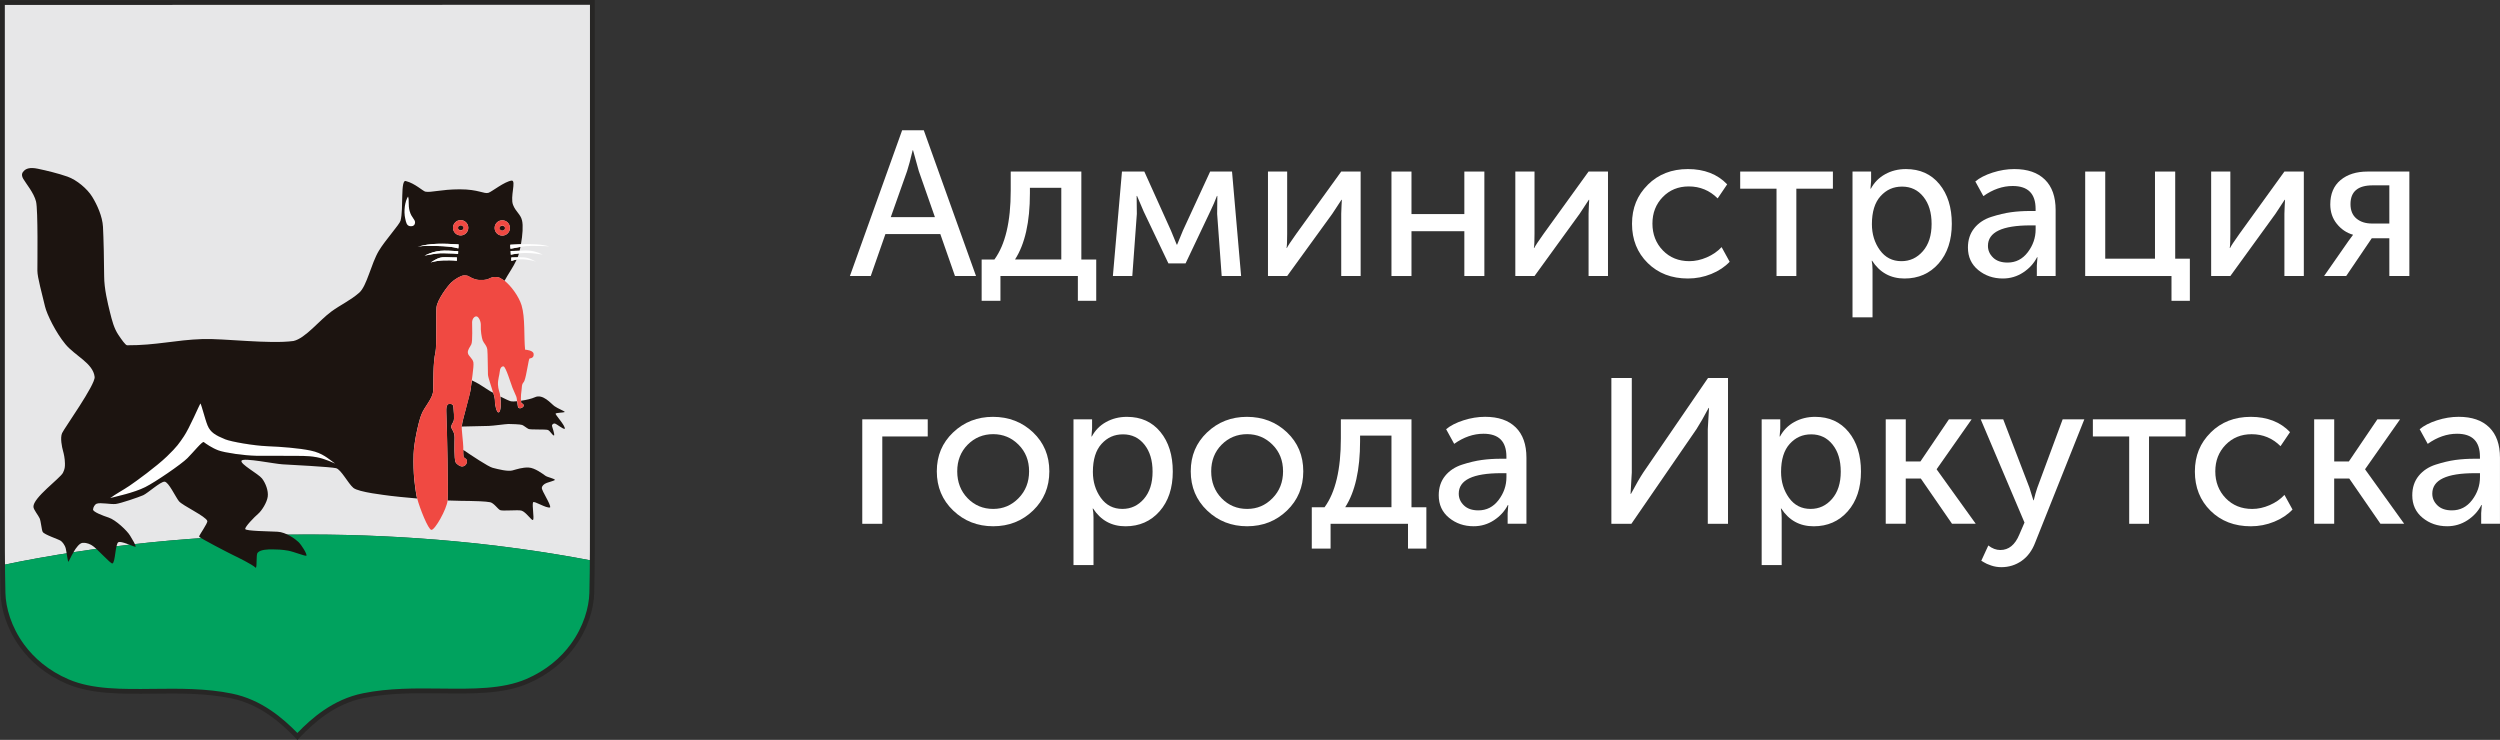 <?xml version="1.0" encoding="UTF-8"?> <svg xmlns="http://www.w3.org/2000/svg" id="_Слой_2" data-name="Слой 2" viewBox="0 0 875.39 259.07"><rect x="0" y="0" width="875.39" height="259.07" fill="#333333" stroke="none"/><defs><style> .cls-1 { fill: none; } .cls-1, .cls-2, .cls-3, .cls-4, .cls-5, .cls-6, .cls-7, .cls-8 { stroke-width: 0px; } .cls-2 { fill: #00a25e; } .cls-2, .cls-3, .cls-4, .cls-5, .cls-6 { fill-rule: evenodd; } .cls-3 { fill: #1c1410; } .cls-4 { fill: #e7e7e8; } .cls-5, .cls-8 { fill: #fff; } .cls-6 { fill: #f04942; } .cls-7 { fill: #272625; } </style></defs><g id="_Слой_1-2" data-name="Слой 1"><g><g><path class="cls-8" d="M315.88,45.61h7.59l18.29,51.04h-7.37l-5.13-14.68h-19.23l-5.13,14.68h-7.3l18.29-51.04ZM327.37,76.04l-5.64-16.12-2.02-7.3h-.14c-.72,3.08-1.37,5.52-1.95,7.3l-5.71,16.12h15.47Z"></path><path class="cls-8" d="M348.2,90.86c3.81-5.21,5.71-13.23,5.71-24.07v-6.72h24.73v30.8h5.21v14.46h-6.43v-8.68h-27.11v8.68h-6.58v-14.46h4.48ZM371.62,90.86v-25.09h-10.99v1.95c0,10.03-1.74,17.74-5.21,23.13h16.19Z"></path><path class="cls-8" d="M392.88,60.07h7.81l9.33,20.68,2.02,4.92h.14c.72-1.78,1.4-3.42,2.02-4.92l9.54-20.68h7.66l3.18,36.58h-6.8l-1.59-21.76.07-6.29h-.14c-.63,1.69-1.4,3.47-2.31,5.35l-8.68,18.29h-6l-8.68-18.22-2.31-5.42h-.14l.07,6.29-1.59,21.76h-6.8l3.18-36.58Z"></path><path class="cls-8" d="M443.99,60.07h6.72v21.83c0,2.55-.07,4.19-.22,4.92h.14c.24-.58,1.33-2.22,3.25-4.92l15.76-21.83h6.8v36.58h-6.8v-21.83c0-.68.04-1.63.11-2.86.07-1.23.11-1.89.11-1.99h-.14c-.05.1-1.11,1.71-3.18,4.85l-15.83,21.83h-6.72v-36.58Z"></path><path class="cls-8" d="M487.23,60.07h7.01v14.89h18.51v-14.89h7.01v36.58h-7.01v-15.69h-18.51v15.69h-7.01v-36.58Z"></path><path class="cls-8" d="M530.6,60.07h6.72v21.83c0,2.55-.07,4.19-.22,4.92h.14c.24-.58,1.33-2.22,3.25-4.92l15.76-21.83h6.8v36.58h-6.8v-21.83c0-.68.04-1.63.11-2.86.07-1.23.11-1.89.11-1.99h-.14c-.05.1-1.11,1.71-3.18,4.85l-15.83,21.83h-6.72v-36.58Z"></path><path class="cls-8" d="M576.98,64.69c3.69-3.66,8.37-5.49,14.06-5.49s10.36,1.78,13.74,5.35l-3.33,4.92c-2.8-2.79-6.17-4.19-10.12-4.19-3.66,0-6.7,1.24-9.11,3.72-2.41,2.48-3.61,5.58-3.61,9.29s1.22,6.89,3.65,9.4c2.43,2.51,5.53,3.76,9.29,3.76,2.02,0,4.06-.45,6.11-1.34,2.05-.89,3.77-2.08,5.17-3.58l2.82,5.13c-1.69,1.78-3.83,3.21-6.43,4.27-2.6,1.06-5.33,1.59-8.17,1.59-5.74,0-10.43-1.81-14.1-5.42-3.66-3.62-5.49-8.19-5.49-13.74s1.84-10,5.53-13.66Z"></path><path class="cls-8" d="M622.06,66.07h-12.72v-6h32.46v6h-12.8v30.58h-6.94v-30.58Z"></path><path class="cls-8" d="M648.67,60.07h6.51v3.25l-.22,2.75h.14c1.16-2.17,2.82-3.86,4.99-5.06,2.17-1.21,4.6-1.81,7.3-1.81,4.92,0,8.82,1.76,11.71,5.28,2.89,3.52,4.34,8.15,4.34,13.88s-1.54,10.42-4.63,13.92c-3.08,3.49-7.06,5.24-11.93,5.24s-8.65-2.07-11.35-6.22h-.14c.19.87.29,1.93.29,3.18v16.63h-7.01v-51.04ZM658.25,87.58c1.86,2.58,4.37,3.87,7.55,3.87,2.99,0,5.49-1.17,7.52-3.51s3.04-5.51,3.04-9.51-.95-7.12-2.86-9.51c-1.9-2.39-4.4-3.58-7.48-3.58s-5.49,1.11-7.52,3.33c-2.02,2.22-3.04,5.49-3.04,9.83,0,3.47.93,6.5,2.78,9.07Z"></path><path class="cls-8" d="M691.32,79.88c1.49-1.83,3.48-3.15,5.96-3.94s4.78-1.34,6.9-1.63c2.12-.29,4.36-.43,6.72-.43h1.88v-.72c0-5.35-2.67-8.03-8.02-8.03-3.52,0-6.94,1.18-10.27,3.54l-2.82-5.13c1.49-1.25,3.52-2.29,6.07-3.11,2.55-.82,5.08-1.23,7.59-1.23,4.63,0,8.19,1.23,10.7,3.69,2.51,2.46,3.76,6,3.76,10.63v23.13h-6.58v-3.69l.22-2.89h-.14c-1.11,2.17-2.74,3.95-4.88,5.35-2.14,1.4-4.52,2.1-7.12,2.1-3.33,0-6.19-.99-8.6-2.96-2.41-1.98-3.61-4.6-3.61-7.88,0-2.7.75-4.96,2.24-6.79ZM697.9,90.21c1.21,1.16,2.89,1.73,5.06,1.73,2.89,0,5.25-1.21,7.08-3.62,1.83-2.41,2.75-5.08,2.75-8.02v-1.38h-1.81c-9.93,0-14.89,2.39-14.89,7.16,0,1.59.6,2.96,1.81,4.12Z"></path><path class="cls-8" d="M730.15,60.07h7.01v30.51h17.42v-30.51h7.08v30.51h5.13v14.75h-6.43v-8.68h-30.22v-36.58Z"></path><path class="cls-8" d="M774.25,60.07h6.72v21.83c0,2.55-.07,4.19-.22,4.92h.14c.24-.58,1.33-2.22,3.25-4.92l15.76-21.83h6.8v36.58h-6.8v-21.83c0-.68.04-1.63.11-2.86.07-1.23.11-1.89.11-1.99h-.14c-.05.1-1.11,1.71-3.18,4.85l-15.83,21.83h-6.72v-36.58Z"></path><path class="cls-8" d="M822.25,84.5l1.66-2.24v-.07c-2.22-.63-4.1-1.89-5.64-3.79-1.54-1.9-2.31-4.18-2.31-6.83,0-3.66,1.19-6.49,3.58-8.5,2.39-2,5.56-3,9.51-3h14.6v36.58h-7.01v-13.23h-6.15l-8.96,13.23h-7.74l8.46-12.14ZM836.64,78.28v-13.38h-5.86c-5.16,0-7.74,2.19-7.74,6.58,0,2.22.7,3.9,2.1,5.06,1.4,1.16,3.21,1.73,5.42,1.73h6.07Z"></path><path class="cls-8" d="M301.93,146.83h22.92v6h-15.91v30.58h-7.01v-36.58Z"></path><path class="cls-8" d="M333.74,151.42c3.81-3.64,8.46-5.46,13.95-5.46s10.22,1.81,14.03,5.42c3.81,3.62,5.71,8.17,5.71,13.66s-1.9,10.07-5.71,13.74c-3.81,3.66-8.46,5.49-13.95,5.49s-10.16-1.83-13.99-5.49c-3.83-3.66-5.75-8.24-5.75-13.74s1.9-9.99,5.71-13.63ZM338.83,174.48c2.43,2.48,5.41,3.72,8.93,3.72s6.43-1.25,8.89-3.76c2.46-2.51,3.69-5.64,3.69-9.4s-1.23-6.87-3.69-9.33c-2.46-2.46-5.42-3.69-8.89-3.69s-6.49,1.23-8.93,3.69c-2.43,2.46-3.65,5.57-3.65,9.33s1.22,6.95,3.65,9.43Z"></path><path class="cls-8" d="M375.89,146.83h6.51v3.25l-.22,2.75h.14c1.16-2.17,2.82-3.86,4.99-5.06s4.6-1.81,7.3-1.81c4.92,0,8.82,1.76,11.71,5.28,2.89,3.52,4.34,8.14,4.34,13.88s-1.54,10.42-4.63,13.92c-3.08,3.49-7.06,5.24-11.93,5.24s-8.65-2.07-11.35-6.22h-.14c.19.87.29,1.93.29,3.18v16.63h-7.01v-51.04ZM385.47,174.33c1.86,2.58,4.37,3.87,7.55,3.87,2.99,0,5.49-1.17,7.52-3.51,2.02-2.34,3.04-5.51,3.04-9.51s-.95-7.12-2.86-9.51c-1.9-2.38-4.4-3.58-7.48-3.58s-5.49,1.11-7.52,3.33c-2.02,2.22-3.04,5.49-3.04,9.83,0,3.47.93,6.49,2.78,9.07Z"></path><path class="cls-8" d="M422.66,151.42c3.81-3.64,8.46-5.46,13.95-5.46s10.22,1.81,14.03,5.42c3.81,3.62,5.71,8.17,5.71,13.66s-1.9,10.07-5.71,13.74c-3.81,3.66-8.46,5.49-13.95,5.49s-10.16-1.83-13.99-5.49c-3.83-3.66-5.75-8.24-5.75-13.74s1.9-9.99,5.71-13.63ZM427.76,174.48c2.43,2.48,5.41,3.72,8.93,3.72s6.43-1.25,8.89-3.76c2.46-2.51,3.69-5.64,3.69-9.4s-1.23-6.87-3.69-9.33c-2.46-2.46-5.42-3.69-8.89-3.69s-6.49,1.23-8.93,3.69c-2.43,2.46-3.65,5.57-3.65,9.33s1.22,6.95,3.65,9.43Z"></path><path class="cls-8" d="M463.8,177.62c3.81-5.21,5.71-13.23,5.71-24.07v-6.72h24.73v30.8h5.21v14.46h-6.43v-8.68h-27.11v8.68h-6.58v-14.46h4.48ZM487.23,177.62v-25.09h-10.99v1.95c0,10.03-1.74,17.74-5.21,23.13h16.19Z"></path><path class="cls-8" d="M506.02,166.63c1.49-1.83,3.48-3.14,5.96-3.94s4.78-1.34,6.9-1.63c2.12-.29,4.36-.43,6.72-.43h1.88v-.72c0-5.35-2.67-8.03-8.02-8.03-3.52,0-6.94,1.18-10.27,3.54l-2.82-5.13c1.49-1.25,3.52-2.29,6.07-3.11,2.55-.82,5.08-1.23,7.59-1.23,4.63,0,8.19,1.23,10.7,3.69,2.51,2.46,3.76,6,3.76,10.63v23.13h-6.58v-3.69l.22-2.89h-.14c-1.11,2.17-2.74,3.95-4.88,5.35-2.14,1.4-4.52,2.1-7.12,2.1-3.33,0-6.19-.99-8.6-2.96-2.41-1.97-3.61-4.6-3.61-7.88,0-2.7.75-4.96,2.24-6.8ZM512.6,176.97c1.21,1.16,2.89,1.74,5.06,1.74,2.89,0,5.25-1.21,7.08-3.62,1.83-2.41,2.75-5.08,2.75-8.03v-1.37h-1.81c-9.93,0-14.89,2.38-14.89,7.16,0,1.59.6,2.96,1.81,4.12Z"></path><path class="cls-8" d="M564.22,132.37h7.16v33.11l-.43,7.45h.14c1.69-3.18,3.13-5.69,4.34-7.52l22.63-33.04h7.01v51.04h-7.08v-33.11l.43-7.45h-.14c-1.64,3.08-3.06,5.57-4.27,7.45l-22.77,33.11h-7.01v-51.04Z"></path><path class="cls-8" d="M616.86,146.83h6.51v3.25l-.22,2.75h.14c1.16-2.17,2.82-3.86,4.99-5.06s4.6-1.81,7.3-1.81c4.92,0,8.82,1.76,11.71,5.28,2.89,3.52,4.34,8.14,4.34,13.88s-1.54,10.42-4.63,13.92c-3.08,3.49-7.06,5.24-11.93,5.24s-8.65-2.07-11.35-6.22h-.14c.19.87.29,1.93.29,3.18v16.63h-7.01v-51.04ZM626.44,174.33c1.86,2.58,4.37,3.87,7.55,3.87,2.99,0,5.49-1.17,7.52-3.51,2.02-2.34,3.04-5.51,3.04-9.51s-.95-7.12-2.86-9.51c-1.9-2.38-4.4-3.58-7.48-3.58s-5.49,1.11-7.52,3.33c-2.02,2.22-3.04,5.49-3.04,9.83,0,3.47.93,6.49,2.78,9.07Z"></path><path class="cls-8" d="M660.31,146.83h7.01v14.75h5.13l9.98-14.75h7.95l-12.22,17.42v.14l13.66,19.01h-8.31l-10.92-15.83h-5.28v15.83h-7.01v-36.58Z"></path><path class="cls-8" d="M700.43,192.59c2.94,0,5.16-1.81,6.65-5.42l1.81-4.19-15.33-36.15h7.88l9.18,23.93,1.37,4.41h.14c.39-1.64.8-3.08,1.23-4.34l8.89-24h7.59l-17.21,43.16c-1.06,2.79-2.64,4.93-4.74,6.4-2.1,1.47-4.47,2.21-7.12,2.21-1.2,0-2.39-.19-3.54-.58-1.16-.39-2.02-.77-2.6-1.16l-.87-.51,2.46-5.35c1.35,1.06,2.75,1.59,4.19,1.59Z"></path><path class="cls-8" d="M745.55,152.83h-12.72v-6h32.46v6h-12.8v30.58h-6.94v-30.58Z"></path><path class="cls-8" d="M774.07,151.45c3.69-3.66,8.37-5.49,14.06-5.49s10.36,1.78,13.74,5.35l-3.33,4.92c-2.8-2.79-6.17-4.19-10.12-4.19-3.66,0-6.7,1.24-9.11,3.72s-3.61,5.58-3.61,9.29,1.22,6.89,3.65,9.4,5.53,3.76,9.29,3.76c2.02,0,4.06-.45,6.11-1.34,2.05-.89,3.77-2.08,5.17-3.58l2.82,5.13c-1.69,1.78-3.83,3.21-6.43,4.27-2.6,1.06-5.33,1.59-8.17,1.59-5.74,0-10.44-1.81-14.1-5.42-3.66-3.62-5.49-8.19-5.49-13.74s1.84-10,5.53-13.66Z"></path><path class="cls-8" d="M810.33,146.83h7.01v14.75h5.13l9.98-14.75h7.95l-12.22,17.42v.14l13.66,19.01h-8.31l-10.92-15.83h-5.28v15.83h-7.01v-36.58Z"></path><path class="cls-8" d="M846.91,166.63c1.49-1.83,3.48-3.14,5.96-3.94,2.48-.79,4.78-1.34,6.9-1.63s4.36-.43,6.72-.43h1.88v-.72c0-5.35-2.68-8.03-8.02-8.03-3.52,0-6.94,1.18-10.27,3.54l-2.82-5.13c1.49-1.25,3.52-2.29,6.07-3.11,2.55-.82,5.08-1.23,7.59-1.23,4.63,0,8.19,1.23,10.7,3.69,2.51,2.46,3.76,6,3.76,10.63v23.13h-6.58v-3.69l.22-2.89h-.14c-1.11,2.17-2.74,3.95-4.88,5.35-2.15,1.4-4.52,2.1-7.12,2.1-3.33,0-6.19-.99-8.6-2.96-2.41-1.97-3.61-4.6-3.61-7.88,0-2.7.75-4.96,2.24-6.8ZM853.49,176.97c1.2,1.16,2.89,1.74,5.06,1.74,2.89,0,5.25-1.21,7.08-3.62s2.75-5.08,2.75-8.03v-1.37h-1.81c-9.93,0-14.89,2.38-14.89,7.16,0,1.59.6,2.96,1.81,4.12Z"></path></g><g id="_Слой_1-3" data-name="Слой_1"><g id="_337139856" data-name=" 337139856"><path class="cls-4" d="M.85.89v167.1c0,12.28-.03,21.62.04,29.86,33.17-6.9,69.29-10.69,107.08-10.69,34.9,0,68.38,3.23,99.42,9.16.06-7.89.04-16.85.04-28.43V.84L.85.89Z"></path><path class="cls-2" d="M107.98,187.17c-37.79,0-73.91,3.79-107.08,10.69.03,3.43.08,6.67.16,9.85.22,9.18,6.09,23.85,22.69,30.96,15.25,6.53,37.04.9,57.25,5,10.3,2.09,17.65,8.53,23.1,14.14h.09c5.45-5.71,12.8-12.14,23.1-14.24,20.21-4.11,42,1.53,57.25-5,16.6-7.11,22.46-21.78,22.69-30.96.09-3.62.14-7.32.17-11.28-31.04-5.93-64.52-9.16-99.42-9.16h0Z"></path><path class="cls-3" d="M161.77,148.91c0-1.35,2.96-11.38,3.09-12.91.13-1.53.28-1.71.43-2.78.44.23.8.41,1.08.52,1.21.52,4.61,2.88,5.21,3.21l1.16.62c.32,1.12.56,2.1.55,2.67-.02,1.78.65,4.23,1.25,4.17,1.03-.1.84-3.78.67-5.55,1.54.78,3.11,1.52,3.7,1.66.4.09,1.21.07,2.18-.03,0,0,0,0,0,0,.12,1,.2,2.01.37,2.23s.64.32.93.2,1.2-.4.93-1.2c-.19-.56-.54-.22-.76-.65-.05-.1-.09-.37-.11-.75,1.79-.26,3.76-.71,4.78-1.2,2.86-1.38,5.69,2.21,6.91,3.09,1.22.88,3.52,1.69,3.63,2.06-.48.24-2.91.23-3.21.54s3.46,4.21,3.21,5.35c-.53.22-2.75-1.64-3.41-1.83-.65-.19-1.12.41-1.09.76.03.36.99,2.79.75,3.41-.55.06-1.38-1.66-2.19-1.95-.82-.29-6.1-.02-6.78-.36-.68-.34-1.63-1.16-2.21-1.39-.58-.24-3.92-.34-4.81-.34s-5.33.64-6.88.68l-9.64.22.25-.47h0Z"></path><path class="cls-5" d="M72.72,149.05c.99,2.38,2.79,3.4,6.05,4.76,2.1.88,10.07,2.26,14.81,2.45s10.81.62,15.13,1.51c4.31.88,6.29,2.89,8.67,4.59-.37-.11-3.33-1.64-6.52-2.24-3.19-.59-6.55-.42-7.99-.47-1.44-.05-9.25.04-13.22-.03s-10.79-1.03-13.11-1.87c-2.32-.84-4.63-2.49-5.16-2.92-.49-.39-3.63,3.53-5.74,5.64-2.11,2.11-11.26,8.38-14.79,10.14-4.06,2.02-10.18,3.26-12.26,3.83,2.35-1.7,4.4-2.72,6.77-4.32,2.38-1.6,9.5-6.8,13.1-10.27,3.6-3.47,4.33-4.67,5.9-6.97,1.98-2.9,5.52-11.19,5.79-11.53s1.6,5.33,2.58,7.71h0Z"></path><path class="cls-5" d="M143.48,74c.66,2.29,1.89,2.77,1.86,3.89-.03,1.01-.71,1.42-1.74,1.31-1.27-.14-1.43-1.48-1.7-2.65-.63-2.72-.07-6.1.99-7.76.53,1.33-.06,2.92.6,5.22h0Z"></path><path class="cls-3" d="M156.71,175.19c.27-3.02-.15-24.38-.44-31.01-.12-2.73.72-2.77,1.32-2.76s1.11.24,1.17,1.08.45,4.24.02,5.07c-.42.83-.93,1.5-.76,2.15.17.65,1.19,1.6,1.15,3.53-.03,1.94-.18,7.22.32,8.51.28.73,1.59,1.6,2.34,1.57,1.18-.05,1.95-1.26,1.56-2.36-.14-.4-1.01-.62-1.09-1.11-.1-.65-.1-1.45-.1-2.34,3.03,2.05,8.74,5.87,10.29,6.28,2.04.54,5.34,1.35,6.92.93,1.58-.42,3.5-1.11,5.69-1.02,2.19.09,5.05,2.29,5.85,2.86.8.58,3.29.99,3.37,1.5-.43.28-1.73.63-2.82,1-1.09.37-1.74,1.14-1.78,1.72-.08,1.11,3.24,5.84,2.91,6.88-1.31.44-5.69-2.46-5.97-1.78-.42,1.04.47,5.59-.01,6.18-.54.31-2.48-2.87-4.11-3.29-1.22-.32-6.62.24-7.44-.17-.82-.41-2.13-2.44-3.45-2.75s-5.94-.45-7.28-.45c-.87,0-4.81-.05-7.68-.17,0-.01,0-.03,0-.04h0Z"></path><path class="cls-3" d="M117.37,162.34c-2.38-1.7-4.36-3.7-8.67-4.59-4.31-.88-10.39-1.32-15.13-1.51-4.74-.19-12.71-1.57-14.81-2.45-3.26-1.36-5.06-2.38-6.05-4.76-.99-2.38-2.31-8.05-2.58-7.71-.27.34-3.81,8.64-5.79,11.53-1.57,2.3-2.3,3.51-5.9,6.97-3.6,3.47-10.73,8.67-13.1,10.27-2.38,1.6-4.42,2.62-6.77,4.32,2.08-.57,8.2-1.81,12.26-3.83,3.54-1.76,12.69-8.03,14.79-10.14,2.11-2.11,5.25-6.03,5.74-5.64.53.43,2.85,2.08,5.16,2.92,2.32.84,9.14,1.8,13.11,1.87s11.78-.03,13.22.03c1.44.05,4.8-.13,7.99.47,3.19.59,6.15,2.12,6.52,2.24h0ZM146.06,174.55c-5.45-.51-7.64-.69-9.27-.92-1.76-.25-11.21-1.26-13.06-2.8-1.85-1.55-4.28-6.45-6.08-6.9-1.8-.44-15.84-1.19-18.7-1.34-2.86-.15-13.66-2.41-14.37-1.29-.71,1.12,5.91,4.62,7.17,6.25,1.26,1.63,2.28,4.31,2,6.35-.27,2.04-2.09,4.94-3.38,6.03-1.29,1.09-4.7,4.6-4.49,5.32.21.72,8.33.78,11.31.94,2.97.15,6.28,2.59,7.33,3.61,1.05,1.02,3.02,4.14,2.79,4.79-.56.19-4.48-1.43-6.44-1.78s-3.84-.44-5.44-.44-4.22.02-5.21,1.17c-.65.76-.11,4.95-.67,5.29-1.09-1.15-6.61-3.83-7.89-4.44s-11.86-6.06-11.94-6.49c-.08-.42,3.08-4.71,2.87-5.47-.45-1.61-8.72-5.41-9.94-6.93-1.21-1.52-3.62-6.79-5.04-6.84-1.42-.04-5.95,4.08-7.47,4.75-1.51.66-7.85,2.85-9.61,3.06-1.77.2-5.42-.6-6.68-.09-.66.27-1.22,1.21-1.27,2.03-.05.83,3.4,2.15,5.48,2.83,2.48.81,6.51,4.64,7.5,6.34.99,1.7,1.93,3.07,1.93,3.92-1.35-.28-4.9-2.12-6.02-1.65s-1.06,7.23-2.12,7.46c-.67.14-5.55-5.46-7.2-6.37-.53-.29-1.57-.94-3.18-.86-2.23.12-4.73,6.4-5,6.64-.28-.12-.6-3.16-.93-4.6-.29-1.29-1.26-2.4-1.75-2.74-.87-.6-5.73-2.13-6.33-3.12-.4-.65-.61-3.74-1.09-4.79-.48-1.05-2.08-2.95-2.16-3.96-.24-3.17,9.4-10.05,10.34-11.97.66-1.35.71-2.05.69-3.28-.03-1.77-.38-3.34-.68-4.4-.36-1.28-1.05-4.55-.32-6.2.73-1.65,11.7-16.98,11.4-19.68-.54-4.82-6.84-7.35-10.24-11.46-3.4-4.11-6.5-10.49-7.13-13.18-1.01-4.32-2.67-10.18-2.68-12.5-.01-2.33.26-21.27-.47-24.27-.73-3-3.57-6.36-4.48-7.95-.91-1.59-.19-2.33.23-2.77.69-.73,1.98-1.38,4.9-.76,2.92.61,7.2,1.64,10.39,2.77,3.19,1.13,6.9,4.23,8.63,7.05,1.73,2.82,3.57,6.86,3.77,10.5.2,3.64.41,12.8.41,17.26s1.26,9.51,2.02,12.59c.76,3.07,1.42,5.7,2.99,8.03,1.05,1.56,2.46,3.61,3.03,3.61,10.07.06,16.94-1.87,26.47-2.18,7.32-.24,23.4,1.82,31.79.68,4.18-.94,9.01-7.21,13.28-10.33,3.23-2.35,6.67-3.89,9.73-6.57,2.7-2.36,4.13-10.09,6.88-14.69,2.19-3.66,7.23-9.2,7.59-10.53,1.13-4.2-.14-14.72,1.92-13.86,3.09.77,5.98,3.54,6.78,3.69,2.09.38,5.39-.8,12.02-.82,6.63-.01,8.57,1.75,10.11,1.21,1.21-.42,5.61-3.97,8.11-4.27,1.63-.02-.63,5.75.46,8.52.96,2.44,2.61,3.22,3.14,5.42.44,1.81.2,5.13-.38,8.37-1.23.04-2.49.11-3.74.18,0,.61.05,1.16.09,1.4,0,.07,1.5-.34,3.48-.65-.09.46-.19.91-.29,1.35-.91.05-1.94.1-3.15.11,0,.16.08.79.06,1.27.29-.07,1.45-.3,2.86-.45-.12.45-.27.91-.45,1.36-.63.01-1.37.03-2.24.06,0,.16.02.72.01,1.21.32-.06.86-.32,1.88-.47-1.16,2.55-3,5.08-4.27,7.44-.13-.1-.25-.19-.37-.27-1.1-.61-1.28-1.09-2.97-1.05-1.69.03-1.84.63-2.95.86s-.76.13-2.3.16c-1.55.03-3.01-.76-3.69-1.15-.68-.39-.85-.44-1.92-.44-1.07,0-3.39,1.47-4.38,2.41-1.41,1.34-4.98,6.18-5.23,8.76-.23,2.39.12,13.66-.36,15.68-.88,3.7-.71,10.24-.8,13.4-.08,2.92-3.06,5.6-4.18,8.59-1.12,3-2.55,9.88-2.68,13.69-.25,7.05.53,11.83,1.02,14.61.05.27.12.61.22.99h0ZM142.88,68.79c-1.06,1.66-1.62,5.03-.99,7.76.27,1.17.44,2.51,1.7,2.65,1.03.12,1.71-.3,1.74-1.31.03-1.12-1.19-1.6-1.86-3.89-.66-2.29-.07-3.89-.6-5.22h0ZM158.62,79.76c0,1.48,1.2,2.68,2.68,2.68s2.68-1.2,2.68-2.68-1.2-2.68-2.68-2.68-2.68,1.2-2.68,2.68ZM155.34,91.18c3.57-.07,4.13.08,4.62.17-.01-.49.01-1.05.01-1.21-5.09.03-5.23-.76-9.14,1.76,1.36-.45,3.39-.7,4.51-.72h0ZM155.16,88.67c3.62.04,4.74.17,5.23.26-.01-.49.04-.81.04-.97-5.1-.31-7.38-.56-11.77,1.54,1.39-.18,3.75-.86,6.5-.83ZM153.17,86.15c6.07.14,7.31.94,7.33.84.03-.24.09-.78.09-1.4-5.1-.31-9.93-.53-14.36.86,1.39-.18.66-.45,6.94-.3ZM173.2,79.82c0,1.48,1.2,2.68,2.68,2.68s2.68-1.2,2.68-2.68-1.2-2.68-2.68-2.68-2.68,1.2-2.68,2.68Z"></path><path class="cls-1" d="M178.68,85.69c0,.61.05,1.16.09,1.4.01.1,3.85-1.01,7.35-.98,2.46.02,4.74,0,6.26.2-3.36-1.07-8.6-.92-13.69-.62h0Z"></path><path class="cls-5" d="M159.97,90.14c0,.16-.02.72-.01,1.21-.49-.09-1.05-.24-4.62-.17-1.12.02-3.15.27-4.51.72,3.91-2.52,4.04-1.73,9.14-1.76h0Z"></path><path class="cls-5" d="M182.42,85.51c3.81-.12,7.42,0,9.96.8-1.52-.19-3.8-.17-6.26-.2-1.32-.01-2.68.14-3.87.32-1.97.31-3.47.72-3.48.65-.03-.24-.09-.78-.09-1.4,1.25-.08,2.5-.14,3.74-.18h0Z"></path><path class="cls-5" d="M160.43,87.96c0,.16-.05.49-.04.97-.49-.09-1.61-.22-5.23-.26-2.75-.03-5.11.65-6.5.83,4.39-2.1,6.68-1.85,11.77-1.54Z"></path><path class="cls-5" d="M160.48,86.97c-.01.1-1.26-.7-7.33-.84-6.28-.14-5.55.12-6.94.3,4.43-1.39,9.26-1.17,14.36-.86,0,.61-.05,1.16-.09,1.4Z"></path><path class="cls-1" d="M178.8,87.9c0,.16.08.79.06,1.27.45-.11,2.89-.59,5.18-.58,2.75,0,4.62.39,6.01.58-4.39-2.1-6.14-1.32-11.25-1.27h0Z"></path><path class="cls-6" d="M170.62,122.34c-.17-1.36-1.2-2.13-1.59-3.11s-.77-3.6-.67-5.2c.1-1.6-.83-3.27-1.59-3.25-.76.02-1.42.94-1.46,2-.03,1.05.24,6.71-.27,7.78s-1.32,1.87-1.22,2.99c.1,1.12,1.7,1.9,1.94,3.36.24,1.46-.7,6.74-.9,9.09-.2,2.34-3.06,11.58-3.18,12.92-.12,1.34.53,6.15.54,7.61,0,.34,0,.67,0,1,0,.88,0,1.69.1,2.34.08.48.95.71,1.09,1.11.39,1.1-.38,2.31-1.56,2.36-.75.03-2.05-.84-2.34-1.57-.5-1.29-.36-6.57-.32-8.51.03-1.94-.98-2.89-1.15-3.53s.33-1.32.76-2.15c.42-.83.03-4.23-.02-5.07s-.57-1.07-1.17-1.08c-.6,0-1.44.03-1.32,2.76.29,6.64.71,27.99.44,31.01v.04c-.31,3.05-4.47,10.44-5.69,10.3-1.1-.12-4.04-7.5-4.96-10.99-.1-.38-.18-.71-.22-.99-.48-2.78-1.26-7.55-1.02-14.61.13-3.81,1.56-10.69,2.68-13.69,1.12-3,4.09-5.67,4.18-8.59.09-3.16-.08-9.7.8-13.4.48-2.02.12-13.29.36-15.68.25-2.59,3.82-7.42,5.23-8.76.99-.94,3.31-2.42,4.38-2.41,1.07,0,1.24.05,1.92.44.68.39,2.14,1.19,3.69,1.15,1.55-.03,1.19.07,2.3-.16,1.11-.23,1.26-.82,2.95-.86,1.69-.03,1.87.44,2.97,1.05l.37.27c2.13,1.63,5,5.41,5.97,8.64,1.29,4.27.77,11.05,1.22,15.49.48.03,2.84.27,2.98,1.44.14,1.17-.51,1.5-1.42,1.66-.33.06-1.03,5.82-1.8,7.8-.24.64-.57.65-.77,1.36-.16.55-.13,1.28-.24,2-.3,1.88-.26,4.04-.1,4.36.22.43.57.09.76.65.28.79-.64,1.07-.93,1.2,0,0-.01,0-.02,0-.34.06-.67,0-.85-.21l-.37-2.23s-.04,0-.06,0c-.05-.42-.05-.99-.26-1.6-.3-.87-.88-1.87-1.33-3.08-.66-1.78-2.38-7.41-3.14-7.49-.76-.09-1.27.75-1.34,1.95-.06.93-.69,2.77-.61,4.42.08,1.62.65,3,.7,3.29.1.57.7,6.14-.51,6.44,0,0,0,0-.01,0-.59.03-1.26-2.4-1.24-4.17,0-.57-.23-1.55-.55-2.67l-.07-.04c-.69-2.37-1.77-5.33-1.82-6.32-.07-1.46-.06-7.51-.23-8.87h0Z"></path><path class="cls-5" d="M181.95,87.78c2.94-.15,4.75-.22,8.1,1.38-1.39-.18-3.26-.58-6.01-.58-.78,0-1.59.05-2.32.13-1.41.15-2.56.38-2.86.45.01-.49-.06-1.12-.06-1.27,1.21-.01,2.24-.07,3.15-.11h0Z"></path><path class="cls-1" d="M179.03,90.14c0,.16.02.72.01,1.21.49-.09,1.55-.68,4.11-.54,1.11.06,3.16.34,4.52.79-3.13-1.63-3.53-1.61-8.65-1.46Z"></path><path class="cls-5" d="M181.27,90.08c3.09-.05,3.81.16,6.41,1.52-1.36-.45-3.41-.73-4.52-.79-.93-.05-1.65,0-2.23.08-1.02.15-1.57.41-1.88.47.01-.49-.01-1.05-.01-1.21.87-.03,1.6-.05,2.24-.06Z"></path><path class="cls-6" d="M173.2,79.82c0-1.48,1.2-2.68,2.68-2.68s2.68,1.2,2.68,2.68-1.2,2.68-2.68,2.68-2.68-1.2-2.68-2.68ZM174.98,79.81c0,.51.41.92.92.92s.92-.41.92-.92-.41-.92-.92-.92-.92.41-.92.92Z"></path><path class="cls-6" d="M162.26,79.82c0-.51-.41-.92-.92-.92s-.92.41-.92.92.41.92.92.92.92-.41.92-.92ZM161.29,82.44c-1.48,0-2.68-1.2-2.68-2.68s1.2-2.68,2.68-2.68,2.68,1.2,2.68,2.68-1.2,2.68-2.68,2.68Z"></path><path class="cls-6" d="M162.26,79.82c0,.51-.41.92-.92.92-.41,0-.75-.26-.87-.63,0-.06-.02-.11-.04-.16,0-.04,0-.08,0-.13,0-.51.41-.92.92-.92s.92.41.92.92Z"></path><path class="cls-3" d="M161.33,80.58c-.51,0-.92-.35-.92-.79s.41-.79.92-.79.92.35.92.79-.41.79-.92.79Z"></path><path class="cls-6" d="M174.98,79.81c0-.51.41-.92.92-.92s.92.41.92.92-.41.92-.92.92-.92-.41-.92-.92Z"></path><path class="cls-3" d="M175.87,80.67c-.51,0-.92-.35-.92-.79s.41-.79.92-.79.92.35.92.79-.41.79-.92.79Z"></path><path class="cls-7" d="M1.69,1.73v166.26s0,7.47,0,7.47c0,13.36-.01,23.03.21,32.23.12,5.04,2,11.8,6.53,17.98,3.5,4.77,8.57,9.2,15.64,12.23,8.29,3.55,18.67,3.44,29.67,3.31,8.96-.1,18.32-.21,27.41,1.64,5.29,1.08,9.81,3.26,13.71,5.9,3.6,2.43,6.65,5.24,9.27,7.9,2.62-2.71,5.68-5.54,9.28-7.99,3.9-2.65,8.42-4.84,13.71-5.91,9.09-1.85,18.45-1.74,27.41-1.64,11,.12,21.38.24,29.67-3.31,7.07-3.03,12.15-7.46,15.64-12.23,4.53-6.18,6.41-12.94,6.53-17.98.22-9.2.22-18.87.21-32.23v-7.47h0V1.68L1.7,1.73h0ZM208.27,0v191.41c-.02,5.92-.08,11.14-.2,16.22-.13,5.33-2.1,12.45-6.86,18.94-3.66,4.99-8.96,9.62-16.34,12.78-8.61,3.69-19.16,3.57-30.35,3.44-8.87-.1-18.15-.2-27.07,1.61-5.04,1.02-9.36,3.12-13.1,5.66-3.75,2.55-6.91,5.56-9.61,8.39l-.6.63-.61-.63c-2.7-2.78-5.86-5.77-9.61-8.31-3.73-2.53-8.06-4.62-13.1-5.64-8.92-1.81-18.2-1.71-27.07-1.61-11.18.13-21.74.24-30.35-3.44-7.38-3.16-12.69-7.79-16.34-12.78-4.75-6.49-6.73-13.6-6.86-18.94C0,198.53,0,188.84,0,175.46v-7.47S.01.89.01.89V.05h.84l206.59-.05h.83Z"></path></g></g></g></g></svg> 